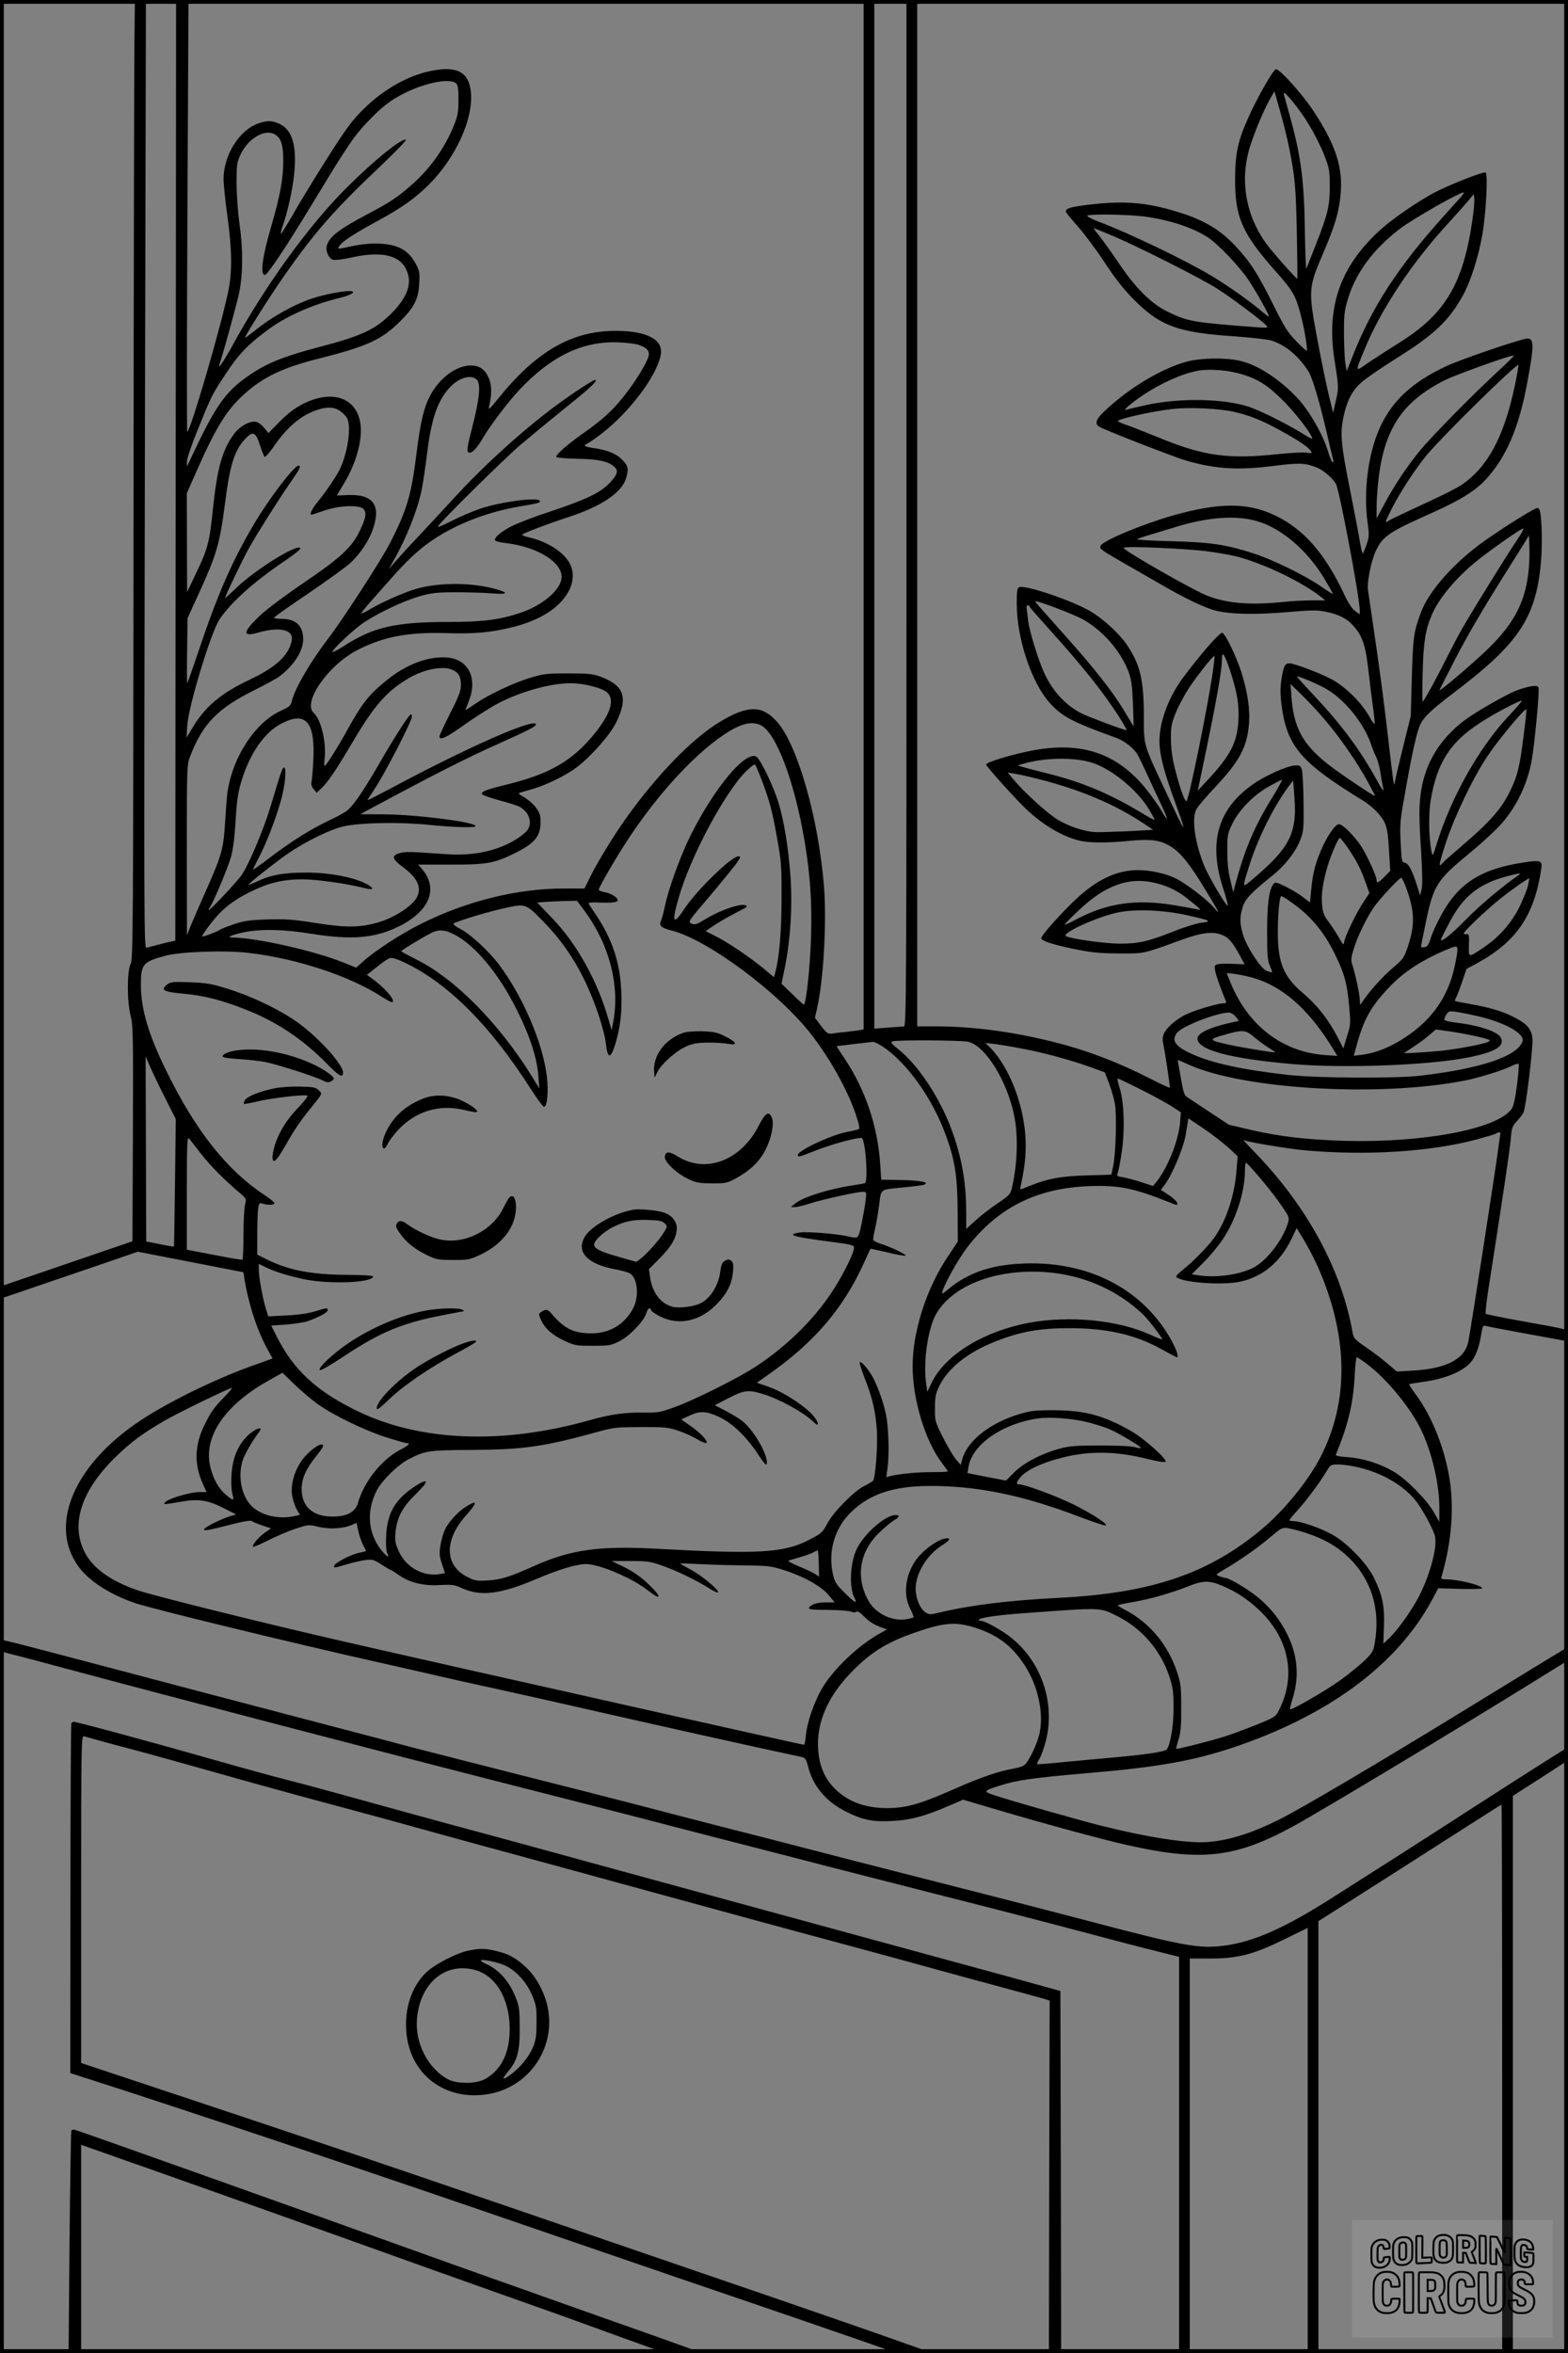 <?xml version="1.0" encoding="UTF-8"?>
<svg xmlns="http://www.w3.org/2000/svg" version="1.0" width="1024pt" height="1536pt" viewBox="0 0 1024 1536" preserveAspectRatio="xMidYMid meet">
  <rect x="0" y="0" width="1024" height="1536" fill="#808080" stroke="none"/>
  <g transform="translate(0.00 0.00) scale(1)">
    <g transform="translate(0,1536) scale(0.1,-0.1)" fill="#000000" stroke="none">
      <path d="M878 15093 c-2 -148 -5 -1556 -6 -3131 -2 -2685 -3 -2865 -19 -2895 -24 -45 -24 -246 0 -337 16 -59 17 -127 15 -769 l-3 -704 -430 -147 -430 -147 -3 -41 -3 -41 378 129 c208 71 411 140 450 154 l73 25 345 -67 345 -67 5 -35 c27 -169 83 -343 151 -466 l34 -62 -28 -10 c-15 -5 -67 -25 -117 -42 -240 -87 -541 -235 -721 -355 -433 -288 -599 -683 -400 -953 69 -94 207 -182 369 -237 113 -38 1004 -255 1582 -385 127 -28 295 -67 375 -85 80 -19 249 -57 375 -84 127 -28 340 -75 475 -106 534 -122 1228 -277 1539 -343 31 -7 35 -12 47 -60 34 -133 117 -232 251 -299 108 -54 172 -67 303 -60 116 6 210 31 367 99 l93 40 202 -60 c332 -98 703 -199 868 -236 486 -109 705 -85 1085 122 168 91 1074 636 1580 950 l210 130 3 46 3 46 -158 -96 c-87 -53 -320 -196 -518 -317 -564 -346 -1066 -642 -1208 -713 -175 -88 -323 -136 -463 -148 -131 -12 -392 28 -719 110 -133 34 -570 158 -669 191 -89 29 -89 31 27 68 110 35 217 50 567 80 459 39 692 80 957 169 621 209 1067 540 1294 960 l42 78 143 -4 c79 -2 144 0 144 3 0 20 -155 59 -233 59 -32 0 -37 3 -33 18 66 224 84 452 51 647 -34 199 -113 396 -216 538 -28 38 -49 70 -47 71 2 2 42 8 89 15 143 19 258 66 312 126 31 34 56 97 68 173 12 70 12 72 38 65 14 -4 140 -27 279 -53 l252 -46 0 37 c0 44 30 35 -318 98 -117 21 -216 41 -219 45 -4 4 5 86 21 184 103 660 136 887 142 957 6 72 10 83 39 115 18 19 38 45 44 57 16 32 63 419 59 481 -6 63 -32 96 -117 140 -71 38 -159 65 -286 87 -55 10 -101 19 -103 21 -2 1 2 13 9 26 7 12 24 59 39 103 l27 80 65 35 c260 141 378 313 423 617 9 56 -2 60 -114 43 -277 -41 -426 -136 -537 -340 -29 -52 -60 -120 -70 -152 -13 -44 -22 -57 -41 -61 -12 -2 -23 -1 -23 3 0 5 14 75 31 157 49 239 72 277 272 442 73 59 164 142 203 183 112 118 189 274 218 441 19 109 51 451 43 470 -7 18 -64 9 -145 -21 -69 -27 -273 -144 -342 -197 -157 -121 -250 -273 -279 -456 -15 -92 -15 -177 0 -404 8 -135 9 -213 3 -240 l-10 -40 -22 70 c-32 99 -54 139 -78 143 -20 3 -21 11 -27 133 -6 123 -4 143 34 352 43 244 74 378 95 419 27 53 78 100 238 221 395 301 509 468 546 802 11 99 12 250 2 335 -5 42 -11 55 -23 54 -23 -2 -279 -164 -384 -244 -181 -137 -326 -306 -375 -437 -48 -127 -52 -161 -60 -423 l-7 -255 -51 -205 c-28 -113 -52 -216 -54 -230 -5 -30 -7 -15 -43 295 -28 245 -59 474 -100 750 -14 94 -28 189 -31 211 -8 53 20 193 52 260 45 94 86 122 370 248 183 82 282 144 350 219 133 147 214 337 268 630 45 241 45 287 1 287 -37 0 -430 -134 -529 -180 -219 -102 -352 -223 -432 -396 -79 -170 -112 -421 -82 -632 10 -74 9 -90 -7 -135 -10 -29 -21 -55 -24 -59 -4 -4 -12 29 -20 75 -7 45 -37 203 -67 352 -57 286 -63 355 -40 465 22 103 56 170 115 222 28 26 133 98 232 160 246 154 340 243 432 408 50 90 103 255 127 396 25 141 38 398 22 408 -13 8 -242 -82 -338 -133 -107 -58 -261 -163 -339 -232 -269 -239 -366 -506 -310 -859 28 -175 28 -183 9 -265 l-18 -80 -28 115 c-15 63 -49 225 -74 360 -61 325 -60 341 36 565 83 192 109 287 117 415 9 163 -43 310 -183 521 -76 113 -219 271 -242 267 -17 -3 -118 -180 -175 -305 -71 -156 -90 -240 -91 -403 -2 -258 44 -362 268 -615 114 -128 130 -158 167 -306 21 -83 39 -201 33 -208 -3 -3 -33 25 -68 61 -55 56 -77 90 -151 239 -103 207 -149 278 -248 384 -92 99 -193 161 -337 209 -217 72 -371 88 -599 62 -134 -15 -171 -25 -171 -47 0 -5 35 -48 78 -96 43 -49 123 -155 177 -238 73 -110 124 -175 194 -245 168 -168 286 -211 646 -235 110 -8 221 -20 248 -28 94 -30 182 -104 245 -207 25 -43 70 -195 118 -401 19 -85 38 -162 41 -173 3 -11 1 -16 -5 -12 -6 3 -18 32 -27 63 -34 115 -127 277 -208 361 -118 122 -254 210 -367 236 -93 22 -249 20 -343 -3 -167 -43 -388 -175 -549 -330 -53 -50 -61 -81 -25 -99 63 -32 502 -202 567 -220 195 -55 341 -63 579 -32 158 20 198 18 275 -14 41 -17 103 -71 121 -106 24 -47 155 -742 155 -825 l0 -26 -31 23 c-19 14 -45 53 -69 105 -127 270 -265 429 -455 519 -176 85 -368 84 -668 -2 -205 -59 -458 -165 -470 -198 -8 -19 4 -27 163 -118 69 -40 175 -100 235 -135 151 -88 279 -149 350 -168 95 -25 259 -29 470 -11 166 14 199 14 256 2 85 -18 137 -45 177 -91 63 -71 81 -129 102 -320 6 -55 18 -149 26 -208 9 -60 13 -111 11 -113 -3 -3 -19 20 -36 51 -51 91 -160 197 -249 243 -81 42 -241 102 -272 102 -28 0 -39 -21 -51 -103 -9 -59 -9 -100 1 -174 29 -231 110 -344 375 -520 50 -33 111 -72 137 -87 72 -42 133 -101 159 -153 18 -39 24 -74 30 -183 l8 -135 -36 -37 c-39 -40 -53 -47 -53 -24 0 26 -58 153 -99 219 -43 67 -122 147 -147 147 -21 0 -66 -61 -106 -146 -45 -98 -65 -171 -75 -282 l-8 -83 -50 38 c-28 21 -79 51 -114 68 -61 28 -63 29 -77 11 -27 -38 -39 -130 -39 -311 0 -150 3 -186 18 -219 9 -22 16 -41 14 -43 -2 -2 -18 3 -36 10 -41 17 -135 165 -156 244 -19 72 -19 106 0 170 16 54 54 94 193 206 83 66 151 152 184 235 21 53 23 70 21 242 -1 102 -6 199 -11 215 -8 27 -13 30 -46 28 -52 -3 -195 -67 -275 -124 -227 -159 -290 -376 -195 -672 20 -59 34 -113 32 -118 -5 -15 -125 188 -154 260 -61 151 -83 308 -51 368 10 18 65 84 125 147 158 168 207 261 219 414 6 89 -6 182 -42 308 -24 84 -86 225 -119 269 -14 20 -15 20 -46 -10 -55 -51 -205 -237 -254 -312 -88 -137 -134 -290 -122 -413 9 -83 34 -175 102 -362 81 -225 74 -217 -64 77 -147 312 -142 297 -142 491 0 236 -24 336 -110 464 -50 74 -154 169 -238 219 -116 69 -424 174 -466 158 -13 -5 -16 -23 -16 -108 0 -226 96 -515 216 -648 79 -88 146 -124 432 -227 58 -21 120 -71 143 -114 11 -19 40 -80 65 -135 25 -55 66 -142 90 -193 47 -100 45 -116 -4 -29 -16 28 -60 89 -96 135 -192 237 -424 315 -753 251 -125 -24 -293 -75 -293 -90 0 -12 204 -238 268 -297 110 -101 225 -169 335 -198 62 -17 183 -18 332 -3 142 13 199 6 266 -34 67 -40 129 -116 232 -287 97 -160 101 -169 51 -111 -44 51 -177 152 -244 186 -66 33 -166 55 -251 55 -135 -1 -262 -60 -397 -185 -99 -92 -232 -241 -232 -260 0 -18 90 -46 250 -77 89 -17 149 -22 265 -22 164 0 140 -6 413 93 123 44 196 52 255 27 41 -17 65 -45 110 -126 l35 -65 -74 3 c-41 2 -85 1 -99 -2 -24 -6 -25 -10 -19 -44 5 -30 43 -136 71 -199 3 -9 -4 -13 -20 -13 -37 0 -191 -47 -248 -75 -62 -32 -123 -86 -139 -125 -9 -22 -9 -41 -1 -77 9 -40 41 -251 41 -273 0 -4 -52 20 -115 52 -231 118 -437 196 -668 252 -258 63 -510 96 -749 96 l-118 0 0 3350 0 3350 -35 0 -35 0 0 -3350 c0 -3183 -1 -3350 -17 -3351 -10 0 -57 -4 -105 -7 l-88 -7 0 3357 0 3358 -35 0 -35 0 0 -3360 0 -3360 -22 -4 c-13 -3 -50 -7 -83 -11 -33 -3 -76 -8 -95 -11 -33 -5 -38 -2 -77 48 l-41 54 14 61 c42 184 64 563 45 798 -36 447 -173 925 -308 1075 -97 108 -191 107 -373 -3 -180 -109 -408 -344 -609 -625 -81 -113 -187 -286 -238 -389 l-36 -73 -133 0 c-306 0 -637 -82 -935 -231 -127 -63 -296 -173 -374 -242 l-49 -44 -81 33 c-194 78 -573 163 -729 164 -41 0 1 19 76 34 111 23 258 20 438 -9 270 -43 420 -30 580 50 196 99 254 244 147 371 l-26 30 212 0 c236 -1 287 8 428 79 123 62 159 107 159 199 0 46 -5 61 -32 97 -18 23 -53 53 -77 66 -25 13 -38 24 -30 27 8 2 48 14 89 26 94 28 211 86 281 137 95 71 221 212 262 295 81 163 54 243 -100 300 -50 19 -79 22 -213 22 -141 0 -163 -3 -245 -28 -113 -34 -277 -112 -361 -170 -35 -25 -64 -43 -64 -41 0 2 10 28 21 57 61 150 -2 276 -143 286 -120 9 -262 -44 -388 -145 -121 -97 -163 -149 -270 -343 -59 -106 -131 -220 -140 -220 -3 0 -3 21 0 48 12 107 -23 254 -71 298 -76 68 94 312 286 411 167 86 329 117 575 110 190 -6 295 4 433 38 180 44 307 123 367 229 35 59 40 128 14 182 -36 75 -142 145 -261 174 -29 6 -53 15 -53 19 0 8 158 68 301 115 214 69 349 160 377 252 19 64 15 83 -26 124 -39 40 -101 64 -193 76 -27 4 -49 10 -49 15 0 5 4 9 8 9 5 0 47 29 93 63 186 141 368 381 394 520 19 100 -89 157 -296 157 -286 0 -518 -134 -768 -445 -53 -65 -63 -75 -57 -50 19 86 18 141 -2 187 -26 59 -62 83 -122 82 -92 -2 -200 -83 -260 -195 -42 -79 -64 -172 -90 -379 -33 -269 -62 -367 -171 -582 -59 -114 -311 -504 -412 -635 -113 -148 -215 -324 -232 -403 -6 -26 -17 -35 -71 -60 -166 -75 -315 -301 -348 -530 -4 -25 -11 -113 -16 -196 -10 -174 -21 -215 -125 -449 -37 -82 -80 -181 -96 -220 l-28 -70 -1 555 c0 534 1 557 20 608 82 216 181 318 424 438 72 36 145 76 163 90 93 71 153 165 153 241 0 88 -48 133 -140 133 -27 0 -50 3 -50 8 0 4 100 75 222 157 122 83 245 172 274 198 70 64 130 156 155 240 45 147 -12 214 -178 205 -34 -2 -63 -3 -63 -2 0 0 23 38 50 84 83 139 124 302 100 405 -35 154 -187 199 -368 110 -57 -29 -96 -58 -153 -115 l-76 -77 -27 33 c-15 19 -38 37 -53 40 -38 10 -107 -28 -144 -78 -78 -106 -111 -225 -139 -495 -22 -215 -33 -258 -115 -426 l-53 -112 -1 323 -1 322 61 138 c124 282 195 399 303 499 128 119 257 182 505 244 309 78 404 122 522 239 95 94 122 148 127 252 4 69 1 82 -24 128 -51 94 -126 130 -268 130 -45 0 -116 -9 -158 -19 -43 -10 -78 -16 -78 -14 0 30 70 80 260 183 153 83 239 144 328 232 179 177 296 436 277 610 -15 131 -94 170 -266 134 -193 -41 -397 -179 -533 -360 -61 -81 -267 -408 -371 -590 -37 -64 -69 -115 -71 -113 -2 2 3 24 11 48 32 89 66 241 76 342 19 183 -12 290 -95 328 -50 23 -79 24 -139 3 -124 -42 -227 -207 -227 -364 0 -32 11 -140 25 -240 31 -223 32 -370 5 -495 -55 -257 -241 -891 -267 -915 -3 -3 -3 631 1 1408 l7 1412 -41 0 -40 0 -1 -1442 c-1 -794 -2 -2176 -3 -3071 l-1 -1628 -25 -5 c-23 -4 -119 -29 -163 -41 -17 -5 -17 120 -11 3091 l7 3096 -36 0 -36 0 -3 -267z m2103 -280 c10 -11 14 -44 13 -107 0 -76 -5 -103 -28 -161 -62 -154 -161 -292 -288 -401 -81 -71 -139 -109 -263 -174 -201 -106 -266 -155 -281 -215 -9 -35 14 -84 42 -91 13 -3 66 3 119 15 203 45 324 14 364 -92 32 -83 -1 -170 -103 -273 -106 -106 -195 -147 -474 -220 -221 -58 -333 -102 -443 -176 -167 -111 -231 -203 -401 -568 l-17 -35 0 32 c-1 18 30 108 69 205 96 236 91 225 184 367 85 130 146 193 282 293 118 86 288 161 461 203 83 20 117 45 62 45 -49 0 -174 -26 -243 -49 -129 -45 -266 -123 -378 -214 -32 -26 -58 -44 -58 -41 0 13 165 273 252 398 201 288 330 435 632 721 98 93 173 171 167 173 -30 10 -211 -137 -391 -317 -250 -250 -535 -646 -747 -1036 -53 -96 -95 -156 -79 -111 23 66 111 386 128 465 25 123 26 285 2 451 -10 70 -18 184 -19 260 0 121 2 140 24 187 47 105 155 172 222 138 44 -23 59 -68 59 -173 0 -119 -19 -224 -81 -438 -56 -192 -71 -309 -39 -309 17 0 141 186 320 482 221 364 259 421 347 514 96 101 150 143 243 190 142 72 308 102 341 62z m5438 -418 c38 -192 44 -252 50 -553 3 -166 5 -302 3 -302 -6 0 -116 122 -174 193 -159 193 -208 442 -133 676 32 99 93 244 132 310 l26 45 38 -134 c21 -74 47 -180 58 -235z m131 148 c36 -59 80 -148 99 -198 32 -83 35 -99 35 -200 0 -130 -12 -181 -90 -380 -31 -77 -58 -148 -62 -158 -4 -9 -8 90 -10 220 -4 354 -25 514 -102 788 -17 61 -33 119 -36 130 -10 42 104 -97 166 -202z m993 -466 c-11 -12 -62 -69 -114 -127 -296 -328 -471 -597 -595 -914 l-39 -99 -8 44 c-5 24 -9 109 -10 189 -1 122 2 157 21 223 50 178 165 336 342 472 86 66 406 248 419 238 3 -2 -5 -13 -16 -26z m72 -158 c-61 -416 -179 -612 -483 -800 -64 -40 -152 -97 -195 -126 -90 -63 -89 -67 -26 85 109 266 310 567 549 827 46 50 101 112 124 139 l41 49 3 -32 c2 -18 -4 -82 -13 -142z m-2130 26 c160 -23 305 -71 402 -134 69 -45 207 -190 268 -281 49 -74 137 -231 132 -236 -2 -2 -28 17 -57 42 -83 69 -207 156 -316 222 -169 102 -536 278 -741 356 -40 15 -73 32 -73 37 0 14 274 10 385 -6z m-239 -116 c168 -69 593 -283 704 -354 101 -64 296 -212 322 -242 10 -13 2 -14 -68 -9 -410 31 -446 37 -574 99 -111 53 -214 155 -329 327 -47 69 -102 146 -124 173 -21 26 -37 47 -34 47 3 0 49 -18 103 -41z m-3076 -720 c54 -18 73 -39 66 -72 -9 -43 -90 -175 -167 -270 -75 -93 -131 -144 -264 -238 -103 -73 -177 -138 -172 -152 1 -5 62 -10 137 -12 139 -2 202 -16 242 -52 28 -25 22 -50 -29 -104 -61 -65 -152 -109 -392 -189 -102 -33 -215 -77 -252 -96 -71 -37 -115 -76 -105 -92 3 -6 34 -13 68 -17 216 -25 384 -134 364 -237 -14 -76 -126 -169 -257 -215 -139 -48 -251 -63 -477 -63 -349 0 -494 -33 -686 -157 -37 -24 -71 -42 -74 -39 -9 10 143 153 208 195 97 63 253 137 355 167 78 23 109 27 235 28 80 0 187 -3 238 -7 105 -9 120 2 35 26 -162 46 -374 46 -525 3 -86 -25 -240 -94 -315 -141 -24 -14 -43 -22 -43 -18 0 4 30 42 68 84 37 42 102 116 146 165 43 49 110 117 149 150 166 146 410 254 677 299 117 20 132 24 125 36 -16 25 -251 -6 -387 -51 -50 -17 -133 -52 -185 -79 -51 -26 -93 -44 -93 -38 0 15 424 434 540 534 58 49 191 159 295 243 164 131 215 180 190 180 -11 0 -139 -83 -229 -149 -223 -162 -483 -396 -692 -623 -87 -95 -197 -213 -244 -263 -47 -49 -107 -115 -133 -145 l-48 -55 31 55 c85 149 156 328 184 464 9 44 25 153 36 243 27 215 66 333 142 418 60 69 147 95 183 55 26 -29 16 -126 -31 -309 -31 -119 -36 -153 -27 -162 17 -17 54 18 95 89 44 77 164 236 237 314 209 223 416 323 651 313 52 -2 111 -9 130 -16z m5620 -166 c-171 -157 -451 -442 -523 -532 -86 -107 -162 -221 -226 -341 l-51 -95 0 73 c0 40 5 116 11 170 37 341 156 520 436 661 73 36 422 161 448 161 6 -1 -37 -44 -95 -97z m101 -109 c-70 -326 -175 -522 -344 -638 -28 -20 -142 -77 -252 -127 -109 -50 -210 -98 -222 -106 -13 -9 -23 -12 -23 -8 0 4 18 44 41 88 50 100 154 259 227 347 109 130 586 599 598 587 2 -2 -9 -67 -25 -143z m-1774 81 c97 -30 158 -68 246 -154 90 -86 207 -237 207 -266 0 -3 -37 18 -82 46 -98 59 -263 141 -331 163 -164 54 -445 60 -667 13 -63 -14 -124 -28 -135 -32 -30 -10 38 49 115 99 116 77 254 138 353 156 79 14 206 3 294 -25z m-5896 -238 c18 -12 39 -34 46 -47 29 -57 3 -230 -49 -335 -26 -52 -89 -144 -144 -212 -38 -46 -55 -83 -39 -83 2 0 39 12 82 27 103 35 236 39 259 8 19 -25 13 -59 -27 -141 -50 -106 -126 -176 -362 -336 -121 -82 -244 -174 -289 -216 -115 -110 -118 -142 -10 -111 141 40 232 18 217 -54 -20 -96 -103 -173 -275 -254 -188 -89 -290 -175 -373 -314 l-39 -64 5 80 c8 125 154 606 210 691 73 110 227 249 435 388 62 43 99 73 93 79 -26 26 -301 -147 -419 -262 -39 -38 -72 -68 -72 -65 0 13 115 253 156 326 62 109 188 309 269 426 65 93 74 112 54 112 -28 0 -192 -215 -289 -379 -145 -245 -238 -458 -365 -836 -37 -110 -70 -202 -72 -205 -2 -2 -3 92 -1 210 l3 215 89 195 c101 223 123 302 155 550 31 248 61 347 127 419 54 60 73 54 101 -33 12 -38 26 -73 31 -78 4 -4 30 24 57 63 88 129 175 204 280 241 69 24 115 23 156 -5z m5840 -6 c102 -23 182 -56 304 -123 117 -64 179 -107 194 -130 11 -18 9 -19 -23 -13 -19 4 -107 -1 -197 -10 -318 -34 -481 -11 -765 106 -82 33 -177 71 -211 83 -35 11 -63 24 -63 27 0 14 223 64 355 79 114 13 305 4 406 -19z m158 -716 c159 -50 323 -193 432 -376 31 -52 55 -95 54 -97 -1 -1 -39 22 -83 53 -103 71 -316 175 -441 214 -177 57 -274 71 -529 78 -128 3 -230 9 -225 13 4 4 42 17 83 29 41 12 111 34 155 47 227 71 412 83 554 39z m1687 -122 c-53 -77 -249 -393 -341 -548 -26 -44 -74 -134 -107 -200 -76 -152 -160 -305 -167 -305 -3 0 -3 87 0 192 5 197 18 278 60 375 45 106 155 238 287 346 89 73 294 216 309 217 7 0 -12 -35 -41 -77z m74 -223 c-25 -192 -100 -329 -266 -489 -107 -103 -321 -284 -313 -265 2 5 43 86 91 179 89 174 182 333 353 605 54 85 107 171 119 190 l21 35 3 -85 c2 -47 -2 -123 -8 -170z m-2080 149 c74 -10 164 -27 200 -38 178 -51 412 -166 530 -260 l25 -20 -90 0 c-50 0 -135 -5 -190 -11 -214 -21 -357 -9 -485 39 -94 35 -564 304 -552 315 12 13 424 -5 562 -25z m-827 -443 c129 -72 246 -206 297 -341 18 -48 24 -90 29 -208 3 -81 5 -147 4 -147 -1 0 -20 30 -42 68 -90 154 -210 306 -442 564 -87 97 -159 179 -159 182 0 12 250 -82 313 -118z m-346 80 c4 -8 62 -74 129 -148 212 -235 344 -400 449 -562 31 -48 54 -90 52 -92 -5 -5 -236 81 -292 108 -107 54 -195 150 -249 273 -37 82 -95 272 -101 330 -3 28 -8 62 -10 78 -5 29 9 37 22 13z m1306 -413 c47 -143 61 -227 54 -334 -9 -137 -52 -220 -193 -373 l-72 -77 29 138 c90 429 129 644 129 718 0 61 16 38 53 -72z m-115 -25 c-33 -221 -148 -790 -168 -826 -9 -17 -42 74 -76 206 -17 66 -26 127 -27 192 -1 86 2 103 31 176 18 45 58 119 88 165 56 83 154 207 165 208 3 1 -3 -54 -13 -121z m-4958 27 c38 -20 50 -43 50 -98 0 -36 -14 -74 -70 -183 -38 -76 -70 -144 -70 -151 0 -29 43 -9 156 71 65 47 160 107 209 135 149 82 354 141 493 141 85 0 206 -31 238 -61 50 -47 21 -140 -84 -269 -143 -176 -291 -262 -567 -330 -151 -37 -183 -51 -162 -68 7 -6 58 -23 113 -38 54 -14 111 -32 126 -40 70 -36 91 -119 41 -166 -80 -72 -200 -123 -337 -140 -72 -9 -130 -9 -269 2 -139 10 -185 11 -217 1 -56 -17 -51 -37 21 -91 94 -70 124 -131 93 -195 -25 -53 -137 -129 -238 -161 -125 -40 -219 -42 -426 -9 -148 23 -195 27 -315 23 -119 -4 -152 -9 -220 -32 -44 -15 -84 -31 -90 -36 -13 -11 -115 -49 -115 -43 0 12 68 103 109 146 58 62 134 113 237 160 101 47 193 67 309 67 90 0 291 -28 395 -55 59 -15 76 -11 46 11 -70 50 -251 89 -421 88 -142 0 -230 -16 -318 -59 -28 -13 -52 -23 -54 -21 -5 5 186 156 269 212 113 76 269 151 353 170 110 24 363 29 551 10 180 -18 318 -21 310 -7 -17 27 -384 73 -592 75 l-161 1 76 41 c405 218 624 329 829 420 194 87 242 112 242 125 0 47 -434 -143 -932 -409 -93 -49 -168 -88 -168 -85 0 2 22 37 49 77 61 90 241 439 241 467 0 11 -4 18 -9 15 -16 -10 -122 -176 -212 -334 -96 -165 -155 -252 -198 -290 -14 -13 -68 -43 -120 -67 -125 -60 -231 -126 -376 -234 -65 -50 -120 -89 -122 -87 -1 1 15 36 37 77 50 95 109 248 144 371 28 98 39 209 22 218 -10 5 -22 -30 -86 -245 -46 -156 -145 -390 -193 -459 -35 -48 -202 -226 -213 -226 -3 0 -2 6 4 13 21 25 122 265 142 338 13 51 23 129 29 235 7 124 15 179 36 249 55 186 153 327 267 384 158 80 218 6 204 -249 -3 -63 -9 -124 -12 -136 -3 -12 2 -30 14 -45 l20 -24 27 25 c46 43 96 117 205 301 146 247 226 338 373 424 102 59 227 81 287 50z m5685 -113 c127 -66 264 -231 311 -377 9 -27 24 -63 33 -80 8 -16 21 -64 27 -105 6 -41 15 -88 19 -105 3 -16 -17 13 -45 65 -108 196 -227 356 -406 547 -63 67 -114 124 -114 126 0 8 101 -33 175 -71z m4 -207 c94 -108 216 -284 282 -406 27 -50 49 -92 49 -94 0 -6 -90 52 -214 138 -241 166 -314 277 -332 505 l-6 87 72 -70 c39 -38 107 -110 149 -160z m1201 18 c-189 -201 -373 -527 -466 -828 -27 -85 -28 -88 -35 -56 -18 89 -21 248 -5 341 41 240 125 372 315 497 92 61 271 156 279 148 2 -2 -37 -48 -88 -102z m100 -127 c-24 -192 -39 -257 -81 -345 -59 -127 -132 -211 -334 -383 -55 -47 -106 -92 -114 -101 -29 -36 -25 -12 21 131 59 177 179 428 274 569 70 105 246 316 252 302 2 -4 -6 -82 -18 -173z m-4980 69 c100 -52 219 -367 285 -759 36 -216 48 -387 42 -611 -5 -198 -33 -458 -48 -453 -4 2 -39 33 -76 70 l-69 66 23 114 c36 180 49 398 35 591 -14 186 -41 355 -78 477 -31 104 -119 287 -145 301 -71 38 -269 -198 -425 -506 -70 -139 -151 -363 -174 -480 -7 -33 -17 -70 -22 -82 -17 -35 -3 -49 67 -67 233 -58 693 -399 908 -672 126 -161 241 -367 296 -529 22 -66 27 -91 18 -96 -7 -3 -41 -12 -76 -18 -106 -21 -321 -122 -321 -151 0 -15 13 -12 102 24 126 50 310 99 319 85 24 -40 39 -287 17 -293 -7 -2 -48 -9 -92 -16 -149 -23 -313 -75 -364 -117 l-27 -22 25 -1 c14 0 59 11 100 24 84 27 307 76 345 76 23 0 24 -2 19 -47 -8 -69 -33 -199 -44 -228 -10 -28 -17 -29 -75 -15 -72 16 -259 31 -307 25 -98 -14 -55 -28 183 -59 172 -23 172 -23 164 -55 -11 -48 -82 -185 -143 -276 -117 -178 -287 -346 -489 -481 -109 -73 -397 -218 -533 -268 -98 -36 -112 -38 -205 -37 -122 2 -217 -11 -355 -50 -566 -160 -1103 -139 -1510 57 -272 131 -422 269 -533 490 l-36 71 92 6 c51 4 114 13 141 21 70 23 136 58 136 73 0 17 -3 17 -85 -8 -45 -13 -112 -23 -187 -26 l-116 -6 -17 54 c-21 70 -45 204 -45 252 l0 37 38 -19 c59 -30 154 -60 260 -82 163 -33 436 -23 449 17 2 7 -51 11 -162 12 -242 1 -392 30 -537 103 l-58 29 0 133 c0 72 3 149 6 170 6 33 9 37 28 30 31 -10 75 -10 78 2 2 5 -25 28 -60 51 -249 163 -454 421 -648 818 -114 232 -163 399 -164 552 0 140 12 155 156 194 100 28 389 38 546 20 314 -36 666 -152 875 -289 36 -24 65 -37 68 -31 12 19 -58 97 -140 156 l-29 20 65 52 c35 29 74 55 86 58 15 4 50 -7 105 -34 281 -137 551 -409 812 -817 42 -66 82 -120 89 -120 21 0 30 103 18 200 -27 220 -156 520 -314 731 -66 86 -182 194 -249 229 -36 19 -53 32 -45 37 23 15 203 70 307 94 166 38 157 40 275 -78 166 -169 280 -361 366 -619 21 -64 42 -143 45 -177 12 -107 31 -108 63 -5 33 110 44 208 38 343 -7 185 -59 341 -166 500 -21 30 -41 61 -45 68 -7 11 9 13 82 10 106 -3 129 7 86 41 -15 12 -44 24 -66 27 -21 4 -38 11 -38 16 0 17 133 244 214 363 218 323 485 595 681 695 67 33 120 38 165 15z m2162 -244 c129 -41 297 -179 372 -305 20 -33 36 -63 36 -67 0 -4 -37 15 -82 43 -204 123 -380 198 -594 253 -77 19 -157 40 -179 47 l-40 11 30 9 c140 43 340 47 457 9z m-2159 -109 c52 -137 71 -207 103 -389 26 -144 29 -179 28 -388 0 -215 -15 -390 -42 -487 l-7 -27 -70 58 c-90 74 -232 170 -314 211 l-63 32 52 35 c29 19 82 51 119 70 36 19 74 40 85 45 30 16 0 27 -44 17 -66 -15 -144 -47 -213 -89 -58 -35 -69 -39 -91 -29 -24 11 -23 13 114 173 75 89 154 186 175 214 33 46 35 52 17 52 -46 0 -278 -227 -357 -349 -71 -109 -80 -79 -29 91 68 228 237 562 381 750 38 50 99 108 113 108 3 0 22 -44 43 -98z m1807 3 c276 -70 496 -163 688 -290 l63 -42 -163 -9 c-90 -4 -185 -7 -213 -6 -70 3 -169 35 -244 79 -66 39 -220 178 -291 263 l-39 47 47 -8 c26 -4 94 -19 152 -34z m1536 -109 c-123 -197 -187 -349 -249 -581 l-13 -50 -19 80 c-14 55 -20 115 -20 190 0 105 2 114 34 180 45 91 141 188 241 243 41 23 78 42 82 42 4 0 -21 -47 -56 -104z m135 -175 c-20 -125 -83 -212 -269 -369 -73 -62 -72 -67 -20 98 55 173 161 384 256 510 l27 35 8 -105 c6 -67 5 -128 -2 -169z m346 -158 c61 -89 88 -141 118 -225 l28 -78 -41 -62 c-48 -73 -119 -222 -124 -258 -3 -22 -7 -19 -34 30 -17 30 -48 76 -67 102 -30 39 -38 59 -43 110 -7 68 6 155 37 257 23 76 69 181 79 181 4 0 25 -26 47 -57z m1113 -191 c-100 -69 -253 -198 -341 -289 -91 -93 -159 -147 -159 -127 0 4 24 52 53 107 90 175 194 258 379 307 90 23 100 24 68 2z m-730 -69 c59 -158 62 -246 15 -390 -26 -76 -30 -83 -102 -144 -66 -55 -160 -162 -200 -225 -11 -17 -12 -16 -12 13 -1 40 -27 163 -46 224 -14 42 -14 50 6 115 24 80 83 202 130 270 36 53 167 194 180 194 4 0 17 -26 29 -57z m799 7 c-5 -24 -30 -85 -53 -134 -53 -109 -133 -201 -234 -269 -105 -71 -101 -71 -99 15 2 65 0 73 -15 70 -10 -2 -18 1 -18 6 0 13 156 161 240 227 74 59 183 135 187 131 1 -1 -3 -21 -8 -46z m-2425 14 c82 -21 149 -56 216 -112 78 -64 79 -66 50 -58 -14 3 -79 15 -145 26 -258 43 -445 16 -653 -95 -36 -19 -67 -33 -69 -31 -2 2 37 42 87 89 179 171 337 227 514 181z m862 -112 c135 -91 225 -195 300 -347 64 -130 81 -191 95 -345 10 -110 10 -119 -14 -194 l-24 -80 -41 80 c-60 113 -132 205 -224 282 -124 105 -163 197 -163 392 0 127 11 240 23 240 4 0 25 -12 48 -28z m-4598 -69 c166 -225 235 -503 183 -743 l-7 -35 -17 60 c-75 264 -210 506 -379 680 -48 50 -88 91 -88 92 0 3 93 9 177 11 l81 2 50 -67z m3937 -28 c149 -33 162 -40 94 -48 -30 -3 -112 -28 -184 -57 -168 -66 -228 -80 -351 -80 -96 0 -320 31 -352 49 -34 19 214 131 346 156 115 22 298 14 447 -20z m-4767 -137 c119 -70 257 -234 360 -428 103 -193 159 -356 168 -485 l6 -80 -43 70 c-215 350 -507 647 -761 772 -53 27 -97 50 -97 54 -1 5 123 81 194 118 53 28 100 22 173 -21z m6518 -167 c-30 -163 -99 -293 -209 -398 -119 -112 -271 -192 -399 -208 l-57 -7 19 70 c47 170 94 253 211 376 97 103 219 182 389 252 66 27 67 26 46 -85z m-1346 -98 c207 -51 386 -206 550 -477 l24 -39 -85 6 c-281 22 -505 198 -618 485 l-20 50 42 -4 c23 -3 71 -12 107 -21z m1498 -258 c175 -42 302 -114 285 -163 -34 -98 -273 -178 -668 -224 -165 -19 -672 -16 -862 5 -300 34 -496 76 -632 138 -105 48 -132 85 -96 135 29 43 262 134 341 134 13 0 32 -12 44 -27 l21 -27 -58 -13 c-137 -31 -213 -68 -213 -103 0 -73 214 -131 620 -166 345 -30 918 -7 1168 47 162 35 218 70 194 124 -19 41 -142 82 -305 101 -32 4 -60 11 -63 16 -3 5 2 20 11 34 15 24 21 25 63 19 26 -3 93 -17 150 -30z m-175 -100 c91 -14 195 -36 237 -51 13 -5 13 -7 -2 -15 -26 -14 -192 -46 -303 -58 -89 -9 -245 -19 -245 -15 0 1 28 19 63 42 34 22 80 56 102 76 22 19 41 35 43 36 1 0 48 -7 105 -15z m-1294 -34 c25 -21 68 -53 95 -70 28 -17 47 -31 43 -31 -23 0 -224 33 -299 50 -130 28 -136 34 -53 59 142 41 156 41 214 -8z m-1870 -31 c114 -21 261 -258 306 -491 25 -132 19 -309 -16 -461 -10 -44 -16 -51 -92 -102 -45 -30 -110 -80 -144 -111 l-63 -57 0 109 c0 211 -35 391 -114 586 -78 190 -208 380 -325 474 -49 39 -57 49 -43 55 23 10 438 8 491 -2z m-554 -32 c156 -104 321 -333 408 -568 63 -168 80 -277 81 -505 l1 -200 -69 -104 c-137 -206 -226 -484 -226 -710 0 -215 81 -485 190 -629 22 -29 40 -55 40 -57 0 -3 -48 -5 -107 -5 -99 0 -209 -11 -270 -26 l-25 -7 8 59 c13 89 7 270 -10 350 -16 77 -51 177 -84 240 -26 50 -78 111 -87 102 -4 -3 10 -47 29 -97 53 -131 76 -232 83 -356 5 -104 -10 -300 -25 -321 -4 -5 -29 -20 -57 -34 -65 -31 -201 -169 -239 -240 -34 -64 -41 -70 -120 -111 -165 -86 -327 -96 -999 -59 -373 20 -557 -5 -795 -111 -169 -75 -218 -90 -307 -96 -73 -4 -84 -2 -135 24 -148 76 -150 241 -6 401 77 87 76 105 -5 54 -51 -33 -110 -98 -134 -149 -10 -20 -22 -64 -28 -98 -9 -54 -8 -71 9 -123 l20 -61 -32 -6 c-107 -20 -222 43 -269 147 -24 54 -27 69 -22 126 9 94 45 163 127 243 62 61 82 89 65 89 -20 0 -97 -50 -141 -91 -74 -71 -107 -147 -112 -265 -3 -57 0 -99 7 -113 19 -35 -3 -24 -38 19 -89 111 -100 259 -29 393 36 67 138 166 206 201 112 57 128 59 407 61 345 2 474 20 843 122 87 24 115 27 267 27 153 1 177 -1 243 -23 40 -13 97 -39 127 -57 107 -64 62 14 -53 93 l-53 37 53 25 c69 32 109 30 191 -7 86 -39 180 -128 255 -242 43 -65 58 -80 60 -64 8 58 -88 223 -164 281 -19 14 -66 43 -105 63 l-71 37 91 47 c103 53 129 55 227 25 109 -34 266 -121 326 -181 36 -36 40 -13 6 32 -47 62 -196 161 -295 196 l-80 28 71 50 c304 212 494 435 630 736 21 47 39 86 41 88 1 1 50 -9 109 -23 59 -15 113 -24 119 -22 14 5 -97 58 -162 78 -23 7 -45 18 -48 25 -2 6 3 38 11 70 8 33 20 103 27 156 15 113 -1 101 172 118 59 6 114 13 123 17 39 15 -27 28 -151 30 l-130 2 -7 105 c-17 247 -97 483 -231 684 -30 45 -54 82 -53 83 2 1 219 26 237 28 8 0 37 -13 64 -31z m919 -15 c141 -27 313 -74 446 -122 l85 -31 28 -73 c15 -39 32 -99 38 -132 13 -72 6 -326 -11 -406 l-12 -57 -162 -5 c-170 -5 -251 -20 -376 -70 -60 -25 -60 -25 -55 -3 37 163 43 291 20 426 -31 191 -119 382 -221 484 l-29 28 60 -7 c33 -4 118 -18 189 -32z m-5612 -308 l76 -150 -5 -415 c-3 -228 -6 -416 -7 -417 -2 -2 -43 5 -92 15 l-89 18 -2 604 -2 605 23 -55 c13 -30 57 -123 98 -205z m6689 206 c360 -163 1247 -214 1804 -105 95 19 254 68 308 96 22 11 42 17 45 13 3 -3 -2 -65 -11 -138 -12 -91 -23 -140 -36 -157 -95 -131 -581 -222 -1096 -207 -248 8 -417 28 -605 71 l-145 34 -130 86 c-71 47 -138 91 -148 98 -12 9 -22 41 -32 103 -9 50 -18 100 -20 113 -3 12 -4 22 -2 22 3 0 33 -13 68 -29z m-315 -161 c76 -38 168 -88 203 -110 l63 -41 -6 -72 c-12 -121 -83 -296 -156 -385 l-20 -24 -77 25 c-43 14 -97 29 -120 32 -39 6 -41 8 -33 30 5 13 17 75 26 137 21 145 15 325 -14 416 -11 34 -17 62 -13 62 4 0 70 -31 147 -70z m578 -383 l59 -55 -8 -93 c-12 -157 -61 -310 -135 -424 -39 -60 -145 -169 -225 -232 -22 -17 -37 -35 -33 -39 37 -37 304 -56 420 -30 146 33 258 126 333 280 l33 69 24 -39 c50 -80 98 -172 134 -259 179 -432 179 -840 1 -1190 -79 -156 -235 -349 -382 -473 -348 -293 -722 -421 -1322 -452 -336 -17 -580 -47 -786 -96 -62 -15 -69 -15 -93 1 -36 24 -64 90 -64 155 0 98 72 218 170 281 58 37 64 54 18 45 -48 -9 -137 -74 -180 -131 -75 -99 -93 -233 -43 -328 14 -27 23 -52 21 -55 -3 -2 -24 -8 -47 -12 -88 -16 -198 35 -244 115 -91 154 -63 329 71 454 34 33 76 67 93 77 37 22 40 34 9 34 -67 0 -210 -127 -255 -226 -42 -92 -48 -248 -13 -314 23 -43 0 -32 -63 32 -56 55 -66 71 -77 120 -34 149 10 302 118 407 122 119 278 171 520 171 307 0 604 -61 968 -200 87 -33 165 -59 174 -58 22 5 -86 76 -209 137 -99 50 -317 131 -353 131 -24 0 -22 13 6 47 32 38 106 78 203 108 207 66 401 69 636 9 60 -15 104 -21 109 -16 14 14 -140 152 -226 201 -176 100 -299 134 -496 135 -122 1 -157 -3 -223 -22 -195 -56 -345 -172 -382 -294 l-11 -41 -33 39 c-18 22 -55 86 -84 143 -51 102 -52 106 -51 190 0 74 4 94 29 145 59 118 188 220 368 290 160 63 285 86 481 86 243 0 430 -42 599 -136 54 -30 100 -54 102 -54 15 0 0 46 -34 109 -178 322 -513 506 -921 504 -232 -2 -395 -52 -534 -166 -43 -36 -48 -38 -41 -16 16 54 103 208 156 279 199 263 455 394 800 407 194 8 295 -13 527 -106 49 -20 53 -20 50 -4 -2 10 -26 33 -55 52 l-52 34 24 31 c51 68 124 242 139 331 2 17 7 47 11 68 l6 37 102 -69 c56 -38 128 -94 161 -124z m1772 76 c-2 -16 -8 -50 -11 -78 -16 -126 -180 -1185 -196 -1263 -23 -114 -142 -176 -360 -189 l-107 -6 -67 57 c-37 31 -100 79 -141 106 -64 44 -74 55 -80 87 -70 406 -291 817 -627 1168 -83 86 -97 102 -78 91 18 -11 282 -55 391 -65 400 -36 821 -10 1120 70 63 17 121 34 130 39 25 15 32 11 26 -17z m-8483 -115 c56 -73 155 -173 250 -253 47 -40 47 -40 37 -80 -5 -22 -10 -111 -10 -197 0 -86 -3 -159 -7 -161 -5 -2 -88 12 -185 31 l-178 34 0 372 c1 352 2 370 18 350 9 -12 43 -55 75 -96z m6893 -131 c86 -100 134 -163 178 -229 36 -54 37 -58 26 -95 -37 -115 -142 -248 -230 -291 -96 -46 -246 -65 -361 -46 l-36 6 77 77 c42 42 99 111 127 153 85 128 143 309 143 444 0 30 3 54 8 53 4 0 35 -33 68 -72z m-1318 -647 c219 -28 421 -122 575 -269 36 -34 127 -152 127 -164 0 -3 -35 10 -77 30 -211 96 -528 127 -793 78 -296 -55 -548 -210 -635 -390 l-29 -60 -9 65 c-18 140 15 355 68 445 116 199 433 307 773 265z m2039 -594 c136 -102 295 -299 362 -447 67 -148 111 -344 111 -494 l0 -90 -37 65 c-49 84 -180 216 -262 264 -91 53 -201 87 -299 94 -55 3 -81 9 -78 16 80 195 113 330 123 515 3 67 9 121 14 121 4 0 34 -20 66 -44z m-6853 -261 c102 -73 300 -169 441 -215 68 -22 131 -40 140 -40 29 0 15 -15 -43 -45 -119 -62 -235 -208 -274 -345 -17 -61 -72 -90 -168 -90 -127 0 -200 65 -200 180 0 68 29 133 94 213 25 31 46 61 46 67 0 38 -97 -31 -145 -102 -48 -74 -70 -163 -55 -231 6 -28 19 -66 30 -84 l19 -32 -37 -8 c-102 -22 -211 3 -275 62 -67 63 -95 189 -64 296 14 45 61 128 112 195 20 27 -6 26 -45 -1 -56 -39 -97 -98 -120 -174 -21 -68 -26 -184 -11 -239 12 -40 5 -40 -42 -1 -48 40 -82 99 -102 178 -51 198 89 407 381 570 l89 50 80 -78 c44 -42 111 -99 149 -126z m-608 47 c-69 -71 -88 -97 -131 -185 -65 -132 -68 -256 -10 -384 l24 -53 -49 0 c-56 0 -202 -43 -220 -65 -15 -18 -15 -18 95 1 121 21 179 13 284 -40 l83 -42 -43 -13 c-52 -16 -155 -66 -164 -81 -10 -16 17 -12 161 25 87 23 141 32 148 26 6 -5 37 -18 69 -29 l57 -19 -40 -28 c-42 -29 -86 -82 -77 -92 3 -3 47 16 97 41 50 26 130 60 178 76 86 28 88 29 152 13 72 -17 158 -12 214 11 l35 15 11 -53 c6 -29 20 -69 30 -89 11 -20 20 -39 20 -41 0 -2 -17 -7 -38 -11 -53 -9 -166 -66 -170 -87 -3 -14 6 -13 75 8 43 13 101 27 129 30 46 6 55 3 107 -30 31 -20 59 -36 62 -36 3 0 24 -14 47 -30 68 -50 164 -74 271 -67 80 4 95 2 143 -20 125 -57 256 -40 500 65 134 57 251 92 311 92 87 0 304 -92 407 -174 96 -75 86 -35 -14 57 -37 34 -93 73 -143 97 l-82 40 122 0 c111 0 129 -3 210 -31 98 -35 220 -94 302 -146 29 -19 56 -31 60 -28 11 13 -109 113 -180 150 -39 20 -69 38 -67 39 2 1 66 -1 143 -5 77 -4 207 -7 289 -8 131 -1 161 -4 235 -27 131 -40 250 -105 300 -164 l42 -50 -58 0 c-59 0 -103 -15 -110 -37 -3 -9 29 -12 120 -12 69 -1 137 -5 153 -11 18 -7 31 -7 37 -1 6 6 24 -5 52 -33 25 -27 62 -51 95 -63 l52 -20 -53 -30 c-138 -78 -296 -229 -369 -352 -52 -87 -99 -223 -107 -308 -3 -35 -9 -63 -12 -63 -6 0 -703 155 -1541 344 -599 134 -700 157 -1005 226 -148 34 -347 79 -440 100 -509 116 -1263 303 -1370 340 -179 63 -292 146 -345 253 -89 184 -17 401 208 619 99 96 178 154 318 235 97 55 420 212 438 213 5 0 -17 -26 -48 -58z m5641 -167 c50 -13 113 -33 140 -45 60 -26 203 -112 203 -121 0 -4 -17 -2 -37 4 -23 7 -113 11 -228 11 -164 0 -201 -3 -270 -22 -116 -32 -232 -93 -293 -155 l-52 -52 -126 24 -126 25 7 40 c23 146 222 284 455 317 82 11 223 0 327 -26z m1770 -295 c150 -36 286 -115 367 -214 40 -50 108 -172 126 -228 22 -72 -36 -281 -119 -428 -52 -91 -126 -192 -178 -243 l-39 -37 4 112 c5 133 -9 204 -65 318 -45 94 -176 229 -273 283 -76 42 -205 87 -249 87 -17 0 -31 3 -31 6 0 3 23 32 52 63 57 62 149 185 190 255 27 45 28 46 80 46 29 0 90 -9 135 -20z m-347 -427 c122 -40 208 -91 286 -168 141 -141 199 -332 163 -544 -10 -62 -15 -69 -71 -124 -33 -31 -103 -88 -156 -126 -96 -69 -319 -197 -327 -189 -2 2 5 33 16 68 45 143 34 280 -31 415 -49 100 -111 179 -196 249 -62 51 -188 126 -212 126 -6 0 -23 5 -38 10 -27 11 -27 11 37 48 104 62 212 137 294 207 74 62 78 65 118 59 23 -4 76 -17 117 -31z m-3183 -199 l2 -86 -27 18 c-15 10 -63 32 -107 50 -43 18 -73 35 -65 37 111 32 139 41 160 53 14 7 27 13 30 14 3 0 6 -39 7 -86z m2636 -146 c91 -39 162 -85 238 -156 196 -184 246 -428 133 -653 -22 -45 -26 -48 -146 -97 -68 -27 -161 -62 -208 -77 -102 -32 -313 -85 -318 -81 -2 2 5 30 15 62 14 46 18 92 17 209 0 135 -3 158 -27 230 -59 177 -178 321 -334 403 -29 15 -53 29 -53 32 0 3 44 13 98 22 116 20 242 56 360 102 99 40 140 40 225 4z m-688 -197 c161 -80 285 -223 342 -396 22 -68 27 -98 27 -200 1 -113 -18 -233 -43 -274 -10 -16 -145 -36 -376 -56 -99 -9 -245 -22 -324 -30 -79 -8 -146 -13 -148 -11 -2 2 5 19 17 38 11 19 29 70 40 113 62 244 -25 510 -222 671 -59 49 -176 114 -204 114 -11 0 -14 3 -8 9 14 13 131 29 299 41 507 37 485 38 600 -19z m-928 -76 c146 -46 241 -118 323 -243 86 -130 126 -304 101 -437 -13 -72 -74 -200 -104 -219 -12 -8 -42 -17 -67 -21 -91 -15 -213 -56 -380 -130 -234 -103 -319 -127 -445 -128 -154 0 -272 47 -359 144 -56 62 -86 141 -93 239 -12 172 62 345 216 503 127 131 229 195 422 262 181 63 262 70 386 30z"></path>
      <path d="M1091 8933 c-45 -36 -24 -48 110 -60 136 -13 246 -41 408 -105 201 -80 365 -190 519 -345 88 -90 112 -103 112 -64 0 57 -181 251 -321 344 -117 78 -291 159 -434 203 -104 32 -137 38 -245 42 -113 4 -127 2 -149 -15z"></path>
      <path d="M4457 8616 c-119 -44 -195 -150 -185 -257 l3 -34 18 37 c27 53 118 135 184 165 46 21 72 26 142 27 47 1 108 -3 135 -8 67 -12 59 10 -19 49 -51 26 -73 30 -150 33 -58 1 -103 -3 -128 -12z"></path>
      <path d="M1521 8499 c-25 -5 -51 -15 -60 -23 -12 -13 -11 -15 10 -20 13 -3 62 -8 109 -11 47 -3 112 -11 144 -16 70 -12 325 -93 379 -120 29 -15 42 -17 57 -9 11 6 20 15 20 20 0 13 -56 53 -115 83 -175 87 -393 126 -544 96z"></path>
      <path d="M1790 8255 c-93 -19 -178 -53 -191 -77 -6 -11 -9 -22 -6 -24 2 -2 42 5 88 16 95 23 315 48 326 37 4 -4 -16 -31 -43 -60 -74 -77 -110 -127 -146 -202 -35 -75 -51 -171 -27 -163 16 5 35 33 103 152 27 47 78 122 115 167 103 128 98 117 72 142 -19 19 -33 22 -124 24 -56 1 -131 -4 -167 -12z"></path>
      <path d="M2775 8193 c-114 -41 -200 -114 -249 -212 -28 -54 -38 -112 -20 -118 6 -2 17 11 25 28 7 18 39 60 71 95 112 119 265 166 421 130 38 -9 75 -16 84 -16 29 0 -15 38 -84 72 -80 39 -174 47 -248 21z"></path>
      <path d="M4955 8012 c-116 -229 -348 -316 -531 -200 -54 34 -78 33 -82 -3 -4 -34 77 -110 156 -147 49 -23 71 -26 152 -27 89 0 99 2 156 33 91 49 155 111 192 184 40 77 59 171 43 211 -19 48 -42 34 -86 -51z"></path>
      <path d="M3322 7538 c-5 -7 -22 -37 -36 -66 -76 -151 -259 -239 -417 -202 -60 14 -157 60 -206 96 -38 29 -59 30 -72 5 -8 -14 -4 -28 22 -64 42 -59 96 -102 177 -141 60 -29 73 -31 170 -31 100 0 108 2 182 37 130 62 215 167 226 279 8 81 -15 124 -46 87z"></path>
      <path d="M4140 7464 c-127 -21 -288 -112 -325 -184 -50 -96 23 -171 198 -205 43 -8 87 -20 98 -26 52 -27 65 -148 25 -227 -54 -105 -152 -165 -271 -166 -120 0 -180 30 -267 133 -21 25 -37 26 -63 7 -19 -13 -19 -15 -1 -54 26 -56 70 -95 151 -134 67 -31 76 -33 185 -33 106 0 120 2 172 28 66 32 160 129 178 182 12 37 24 45 33 21 3 -8 31 -26 63 -42 122 -59 261 -27 369 87 65 68 95 129 102 208 4 45 2 59 -11 70 -14 12 -21 12 -41 1 -19 -10 -25 -24 -31 -69 -10 -88 -63 -175 -126 -207 -46 -24 -142 -36 -188 -24 -77 21 -132 95 -145 197 l-7 48 71 72 c78 78 110 136 111 196 0 48 -39 91 -96 105 -48 13 -150 21 -184 16z m201 -90 c19 -20 19 -20 -10 -66 -44 -70 -162 -190 -180 -184 -9 2 -65 19 -126 36 -108 31 -145 50 -145 76 0 26 63 84 123 114 80 39 133 50 235 46 67 -2 87 -6 103 -22z"></path>
      <path d="M2782 6805 c-162 -29 -349 -108 -501 -209 -103 -69 -210 -169 -192 -180 6 -4 75 36 153 88 239 159 383 219 646 270 72 14 135 26 140 26 4 0 0 5 -8 10 -21 14 -151 11 -238 -5z"></path>
      <path d="M3024 6590 c-78 -27 -227 -105 -309 -160 -130 -88 -255 -216 -255 -263 0 -15 20 0 83 60 94 90 265 207 445 303 67 36 122 68 122 73 0 11 -31 7 -86 -13z"></path>
      <path d="M0 4619 c0 -42 -12 -36 140 -74 36 -9 171 -45 300 -80 645 -173 2106 -555 2915 -761 358 -91 812 -207 1010 -259 198 -51 486 -126 640 -165 154 -40 348 -90 430 -111 83 -21 407 -104 720 -184 314 -79 723 -185 910 -235 187 -50 406 -107 488 -127 l147 -37 0 -1293 0 -1293 35 0 35 0 0 1288 0 1287 138 0 c180 1 280 27 485 128 l147 72 0 -1387 0 -1388 35 0 35 0 0 1409 0 1410 282 179 c156 99 424 270 597 381 172 110 315 201 317 201 2 0 4 -805 4 -1790 l0 -1790 35 0 35 0 0 1818 0 1819 178 114 177 115 3 42 c2 23 0 42 -3 42 -7 0 -250 -155 -617 -391 -114 -74 -323 -208 -465 -299 -142 -90 -341 -217 -443 -282 -319 -204 -523 -295 -723 -320 -160 -20 -266 0 -917 172 -168 44 -534 139 -815 210 -523 133 -865 221 -1130 290 -82 21 -267 69 -410 105 -143 37 -386 99 -540 140 -154 40 -506 130 -781 199 -276 70 -593 151 -705 180 -112 30 -361 96 -554 146 -607 159 -1097 288 -1520 400 -226 60 -456 120 -512 134 l-103 24 0 -39z"></path>
      <path d="M466 4111 c-3 -5 -6 -521 -6 -1146 l-1 -1138 293 -94 c654 -212 1747 -579 2803 -943 259 -89 661 -227 895 -307 492 -167 1234 -422 1333 -458 58 -21 85 -25 185 -24 l117 0 -240 85 c-132 47 -490 171 -795 276 -305 104 -791 271 -1080 370 -289 99 -772 265 -1075 368 -302 104 -958 325 -1457 491 l-908 302 0 1069 c0 1014 1 1069 18 1064 108 -31 179 -50 297 -81 77 -20 313 -85 525 -145 353 -100 555 -155 950 -261 80 -21 276 -75 435 -119 160 -44 416 -115 570 -156 154 -42 474 -129 710 -194 679 -186 1156 -316 1470 -400 160 -43 432 -117 605 -165 173 -47 398 -109 500 -136 102 -28 199 -54 215 -59 l30 -10 -3 -1150 -2 -1150 40 0 40 0 -2 1181 -3 1182 -285 79 c-157 43 -598 163 -980 267 -853 233 -1911 521 -2200 601 -118 32 -341 93 -495 134 -154 42 -426 116 -605 166 -179 50 -397 109 -485 131 -87 22 -299 80 -470 129 -421 120 -898 249 -922 250 -6 0 -14 -4 -17 -9z"></path>
      <path d="M3065 2628 c-79 -14 -231 -93 -285 -147 -91 -91 -137 -226 -127 -376 18 -283 251 -463 536 -415 260 44 435 290 391 550 -17 103 -76 215 -147 280 -67 61 -111 85 -195 105 -70 16 -100 17 -173 3z m245 -104 c70 -38 132 -109 166 -191 25 -60 29 -80 28 -173 0 -85 -4 -116 -22 -161 -25 -62 -85 -136 -146 -181 -55 -40 -63 -35 -22 14 64 75 81 133 80 288 0 117 -3 143 -24 195 -41 107 -107 184 -192 223 -21 9 -38 20 -38 23 0 15 123 -12 170 -37z m-200 -26 c139 -42 227 -208 218 -411 -6 -143 -63 -246 -163 -300 -57 -31 -183 -31 -240 0 -130 70 -215 236 -202 393 20 238 189 377 387 318z"></path>
      <path d="M466 1452 c-3 -5 -8 -334 -12 -731 l-6 -721 41 0 41 0 0 679 0 680 153 -54 c351 -123 1157 -409 1637 -581 283 -102 693 -248 910 -325 217 -77 438 -155 490 -174 52 -19 210 -76 350 -127 l255 -92 125 -4 c69 -2 123 -1 120 2 -3 3 -120 45 -260 95 -140 49 -421 149 -625 221 -203 72 -413 147 -465 165 -52 18 -239 85 -415 148 -749 269 -2287 817 -2316 824 -9 3 -19 0 -23 -5z"></path>
    </g>
  </g>
  <rect x="0.0" y="0.0" width="1024.0" height="1536.0" fill="none" stroke="black" stroke-width="5"></rect>
  <g transform="translate(882.93 1449.20) scale(0.128)" opacity="1.0">
    <rect x="0" y="0" width="1024.0" height="600.0" fill="white" fill-opacity="0.1"></rect>
    <g transform="translate(0,650) scale(0.1,-0.1)" stroke="none">
      <path fill="none" stroke="#000000" stroke-width="100" d="M4491 5720 c-164 -43 -269 -147 -319 -315 -19 -65 -29 -577 -13 -693 25 -190 116 -310 276 -367 63 -23 284 -32 370 -16 122 22 249 110 294 205 51 104 56 150 56 496 0 341 -4 385 -48 478 -46 100 -156 184 -282 217 -83 21 -241 19 -334 -5z m270 -273 c19 -12 43 -40 54 -62 18 -37 20 -64 23 -320 5 -339 -1 -384 -56 -436 -87 -82 -235 -56 -289 51 -22 43 -23 53 -23 335 0 314 7 370 52 412 34 32 66 42 139 42 53 1 73 -4 100 -22z"></path>
      <path fill="none" stroke="#000000" stroke-width="100" d="M5367 5723 c-4 -3 -7 -311 -7 -683 0 -618 1 -679 17 -691 12 -10 51 -14 152 -14 l136 0 3 248 2 248 67 -3 67 -3 34 -85 c18 -47 58 -152 89 -235 30 -82 63 -158 73 -168 14 -15 40 -19 165 -24 l148 -6 -5 34 c-4 19 -49 143 -102 276 -53 133 -96 246 -96 251 0 6 15 19 33 31 53 33 104 92 134 156 27 57 28 67 27 195 0 115 -4 144 -23 193 -31 80 -76 135 -148 183 -83 56 -166 82 -303 94 -129 11 -453 14 -463 3z m541 -300 c55 -27 77 -73 77 -163 0 -61 -4 -82 -23 -111 -34 -55 -73 -69 -191 -69 l-101 0 0 187 0 186 101 -6 c66 -4 114 -12 137 -24z"></path>
      <path fill="none" stroke="#000000" stroke-width="100" d="M6514 5685 c-4 -9 -5 -320 -2 -690 3 -511 7 -678 16 -687 19 -19 273 -30 291 -13 11 11 13 126 12 675 -1 364 -6 672 -11 685 -11 28 -27 31 -187 40 -99 6 -114 5 -119 -10z"></path>
      <path fill="none" stroke="#000000" stroke-width="100" d="M3355 5683 c-27 -3 -55 -9 -62 -15 -10 -8 -13 -150 -13 -683 0 -592 2 -674 15 -685 12 -10 52 -11 173 -6 362 15 578 29 590 38 8 7 12 46 12 129 0 108 -2 119 -20 129 -11 6 -24 9 -28 7 -4 -3 -103 -8 -221 -12 l-214 -7 5 545 c4 384 2 549 -5 556 -11 11 -120 12 -232 4z"></path>
      <path fill="none" stroke="#000000" stroke-width="100" d="M7067 5654 c-4 -4 -7 -310 -7 -680 0 -625 1 -673 18 -692 15 -18 31 -21 152 -24 l134 -3 -3 400 c-2 277 1 397 8 390 11 -11 153 -311 251 -530 96 -215 128 -281 142 -292 7 -6 82 -14 165 -17 l153 -7 11 28 c14 34 3 1333 -11 1347 -5 5 -70 11 -144 14 l-136 5 -1 -54 c-1 -30 -5 -200 -8 -379 l-6 -325 -73 150 c-40 83 -123 256 -184 385 -61 129 -117 242 -125 252 -11 12 -40 18 -121 22 -59 4 -130 9 -157 12 -28 3 -54 2 -58 -2z"></path>
      <path fill="none" stroke="#000000" stroke-width="100" d="M2507 5614 c-220 -49 -342 -159 -394 -357 -24 -91 -24 -641 0 -740 57 -233 232 -339 510 -310 56 6 127 21 158 33 76 29 187 114 226 174 64 95 67 114 71 505 2 232 -1 371 -8 404 -27 126 -116 235 -228 278 -74 29 -236 35 -335 13z m191 -281 c15 -11 36 -35 47 -54 19 -32 20 -52 20 -349 0 -309 0 -316 -23 -362 -31 -62 -75 -89 -155 -95 -53 -4 -67 -2 -97 19 -19 13 -44 41 -55 63 -19 37 -20 60 -20 350 0 337 2 351 60 405 54 51 169 63 223 23z"></path>
      <path fill="none" stroke="#000000" stroke-width="100" d="M8568 5491 c-133 -43 -219 -134 -262 -280 -13 -45 -16 -107 -16 -343 0 -320 9 -395 60 -506 73 -156 258 -255 506 -269 191 -11 324 47 376 165 19 42 22 70 26 288 4 209 3 242 -11 256 -19 18 -186 38 -347 41 l-105 2 -3 -95 c-1 -52 2 -102 7 -109 6 -10 33 -16 75 -19 l66 -4 0 -105 c0 -98 -1 -105 -26 -130 -23 -23 -31 -25 -99 -21 -64 3 -79 7 -112 34 -21 16 -49 52 -63 80 -25 49 -25 51 -25 324 0 303 6 348 56 402 28 29 32 30 99 26 105 -6 152 -50 167 -158 8 -53 9 -54 48 -62 22 -5 90 -10 150 -11 l110 -2 3 43 c4 52 -30 180 -66 245 -53 99 -179 183 -317 212 -96 20 -226 18 -297 -4z"></path>
      <path fill="none" stroke="#000000" stroke-width="100" d="M1390 5484 c-203 -45 -359 -207 -390 -404 -13 -83 -13 -616 0 -694 20 -123 100 -235 203 -281 98 -45 271 -51 387 -13 211 67 340 238 340 451 0 54 -3 69 -17 74 -24 9 -264 -15 -280 -28 -7 -7 -13 -31 -13 -60 0 -56 -13 -95 -43 -128 -31 -34 -95 -61 -144 -61 -35 0 -48 6 -77 35 -52 52 -58 99 -54 423 3 257 5 280 24 323 42 89 120 132 202 109 53 -14 72 -42 81 -120 11 -90 15 -92 150 -79 62 6 125 15 138 20 25 9 25 10 21 107 -3 82 -9 106 -33 155 -33 68 -97 130 -163 160 -60 27 -235 33 -332 11z"></path>
      <path fill="none" stroke="#000000" stroke-width="100" d="M1600 3845 c-239 -44 -424 -235 -476 -495 -22 -109 -33 -831 -15 -1000 31 -300 174 -492 425 -572 45 -15 100 -21 211 -25 181 -6 263 8 380 66 147 73 214 152 266 311 26 78 32 117 37 219 4 98 2 125 -9 132 -22 14 -393 11 -407 -3 -7 -7 -12 -39 -12 -73 0 -169 -84 -275 -217 -275 -68 0 -110 18 -150 64 -65 73 -68 99 -68 606 0 446 1 456 22 515 78 208 337 201 392 -11 6 -23 13 -75 16 -115 3 -41 10 -78 15 -83 10 -10 289 -10 357 0 63 9 67 18 60 147 -12 210 -62 331 -181 445 -86 82 -165 123 -280 146 -94 19 -261 20 -366 1z"></path>
      <path fill="none" stroke="#000000" stroke-width="100" d="M5376 3840 c-151 -39 -268 -118 -350 -237 -106 -157 -118 -245 -114 -863 4 -463 5 -477 27 -550 33 -106 72 -178 131 -243 123 -135 290 -197 526 -197 326 0 528 127 610 384 34 106 48 339 20 349 -29 12 -386 9 -400 -2 -7 -6 -16 -44 -20 -85 -17 -192 -81 -266 -226 -266 -93 1 -163 55 -197 152 -16 48 -18 92 -18 503 0 437 1 452 22 520 26 81 57 119 121 147 78 35 188 8 237 -56 30 -40 55 -133 55 -206 0 -92 6 -95 157 -92 70 1 161 5 201 8 87 8 88 9 78 158 -12 189 -62 314 -170 422 -76 76 -130 109 -241 144 -102 33 -337 38 -449 10z"></path>
      <path fill="none" stroke="#000000" stroke-width="100" d="M8441 3845 c-204 -45 -357 -196 -406 -402 -24 -99 -17 -331 13 -416 47 -137 141 -225 342 -323 334 -162 396 -203 438 -284 19 -37 23 -57 20 -116 -3 -59 -8 -77 -30 -107 -39 -50 -98 -70 -190 -65 -137 7 -187 57 -188 185 0 95 4 94 -223 86 -106 -3 -198 -10 -204 -16 -17 -13 -17 -107 1 -200 44 -226 196 -375 436 -423 103 -20 339 -15 435 10 199 53 340 189 391 377 21 78 28 222 15 311 -16 115 -56 191 -145 276 -85 81 -145 117 -386 235 -250 122 -298 173 -301 319 -3 109 52 167 164 175 115 8 183 -49 194 -164 3 -32 10 -64 16 -70 10 -14 340 -17 387 -4 24 7 25 9 22 92 -5 150 -54 269 -153 369 -69 70 -189 133 -297 155 -90 18 -265 18 -351 0z"></path>
      <path fill="none" stroke="#000000" stroke-width="100" d="M2710 3833 c-14 -2 -29 -9 -35 -14 -7 -7 -9 -354 -7 -1017 3 -910 5 -1008 20 -1019 20 -16 384 -18 413 -3 19 10 19 32 19 1019 0 923 -1 1010 -16 1022 -13 10 -61 14 -193 16 -97 1 -187 -1 -201 -4z"></path>
      <path fill="none" stroke="#000000" stroke-width="100" d="M3455 3833 c-47 -12 -45 32 -45 -1034 0 -987 0 -1009 19 -1019 12 -6 98 -10 210 -10 159 0 192 3 205 16 14 13 16 61 16 370 l0 355 81 -3 82 -3 88 -245 c49 -135 105 -292 124 -350 20 -58 45 -113 57 -122 18 -16 45 -18 229 -18 184 0 210 2 216 16 7 19 16 -7 -153 448 -74 197 -134 362 -134 366 0 4 23 22 50 40 162 104 228 273 217 560 -8 225 -46 336 -153 450 -104 110 -219 160 -413 179 -101 11 -657 13 -696 4z m721 -409 c64 -48 69 -61 72 -231 4 -176 -7 -223 -59 -267 -43 -36 -89 -46 -216 -46 l-113 0 0 286 0 286 144 -4 c127 -3 148 -5 172 -24z"></path>
      <path fill="none" stroke="#000000" stroke-width="100" d="M6510 3834 c-51 -11 -50 7 -50 -683 1 -672 7 -842 35 -951 45 -175 148 -311 289 -380 117 -58 200 -73 376 -68 124 4 156 9 225 32 108 37 176 79 246 153 61 66 117 169 140 258 9 37 13 248 16 831 4 727 3 782 -13 795 -13 11 -57 14 -204 14 -171 0 -190 -2 -209 -19 -21 -19 -21 -19 -21 -746 0 -782 0 -782 -52 -861 -64 -95 -228 -106 -302 -19 -61 73 -60 64 -66 877 -4 562 -8 745 -17 754 -13 13 -341 23 -393 13z"></path>
    </g>
  </g>
</svg>
